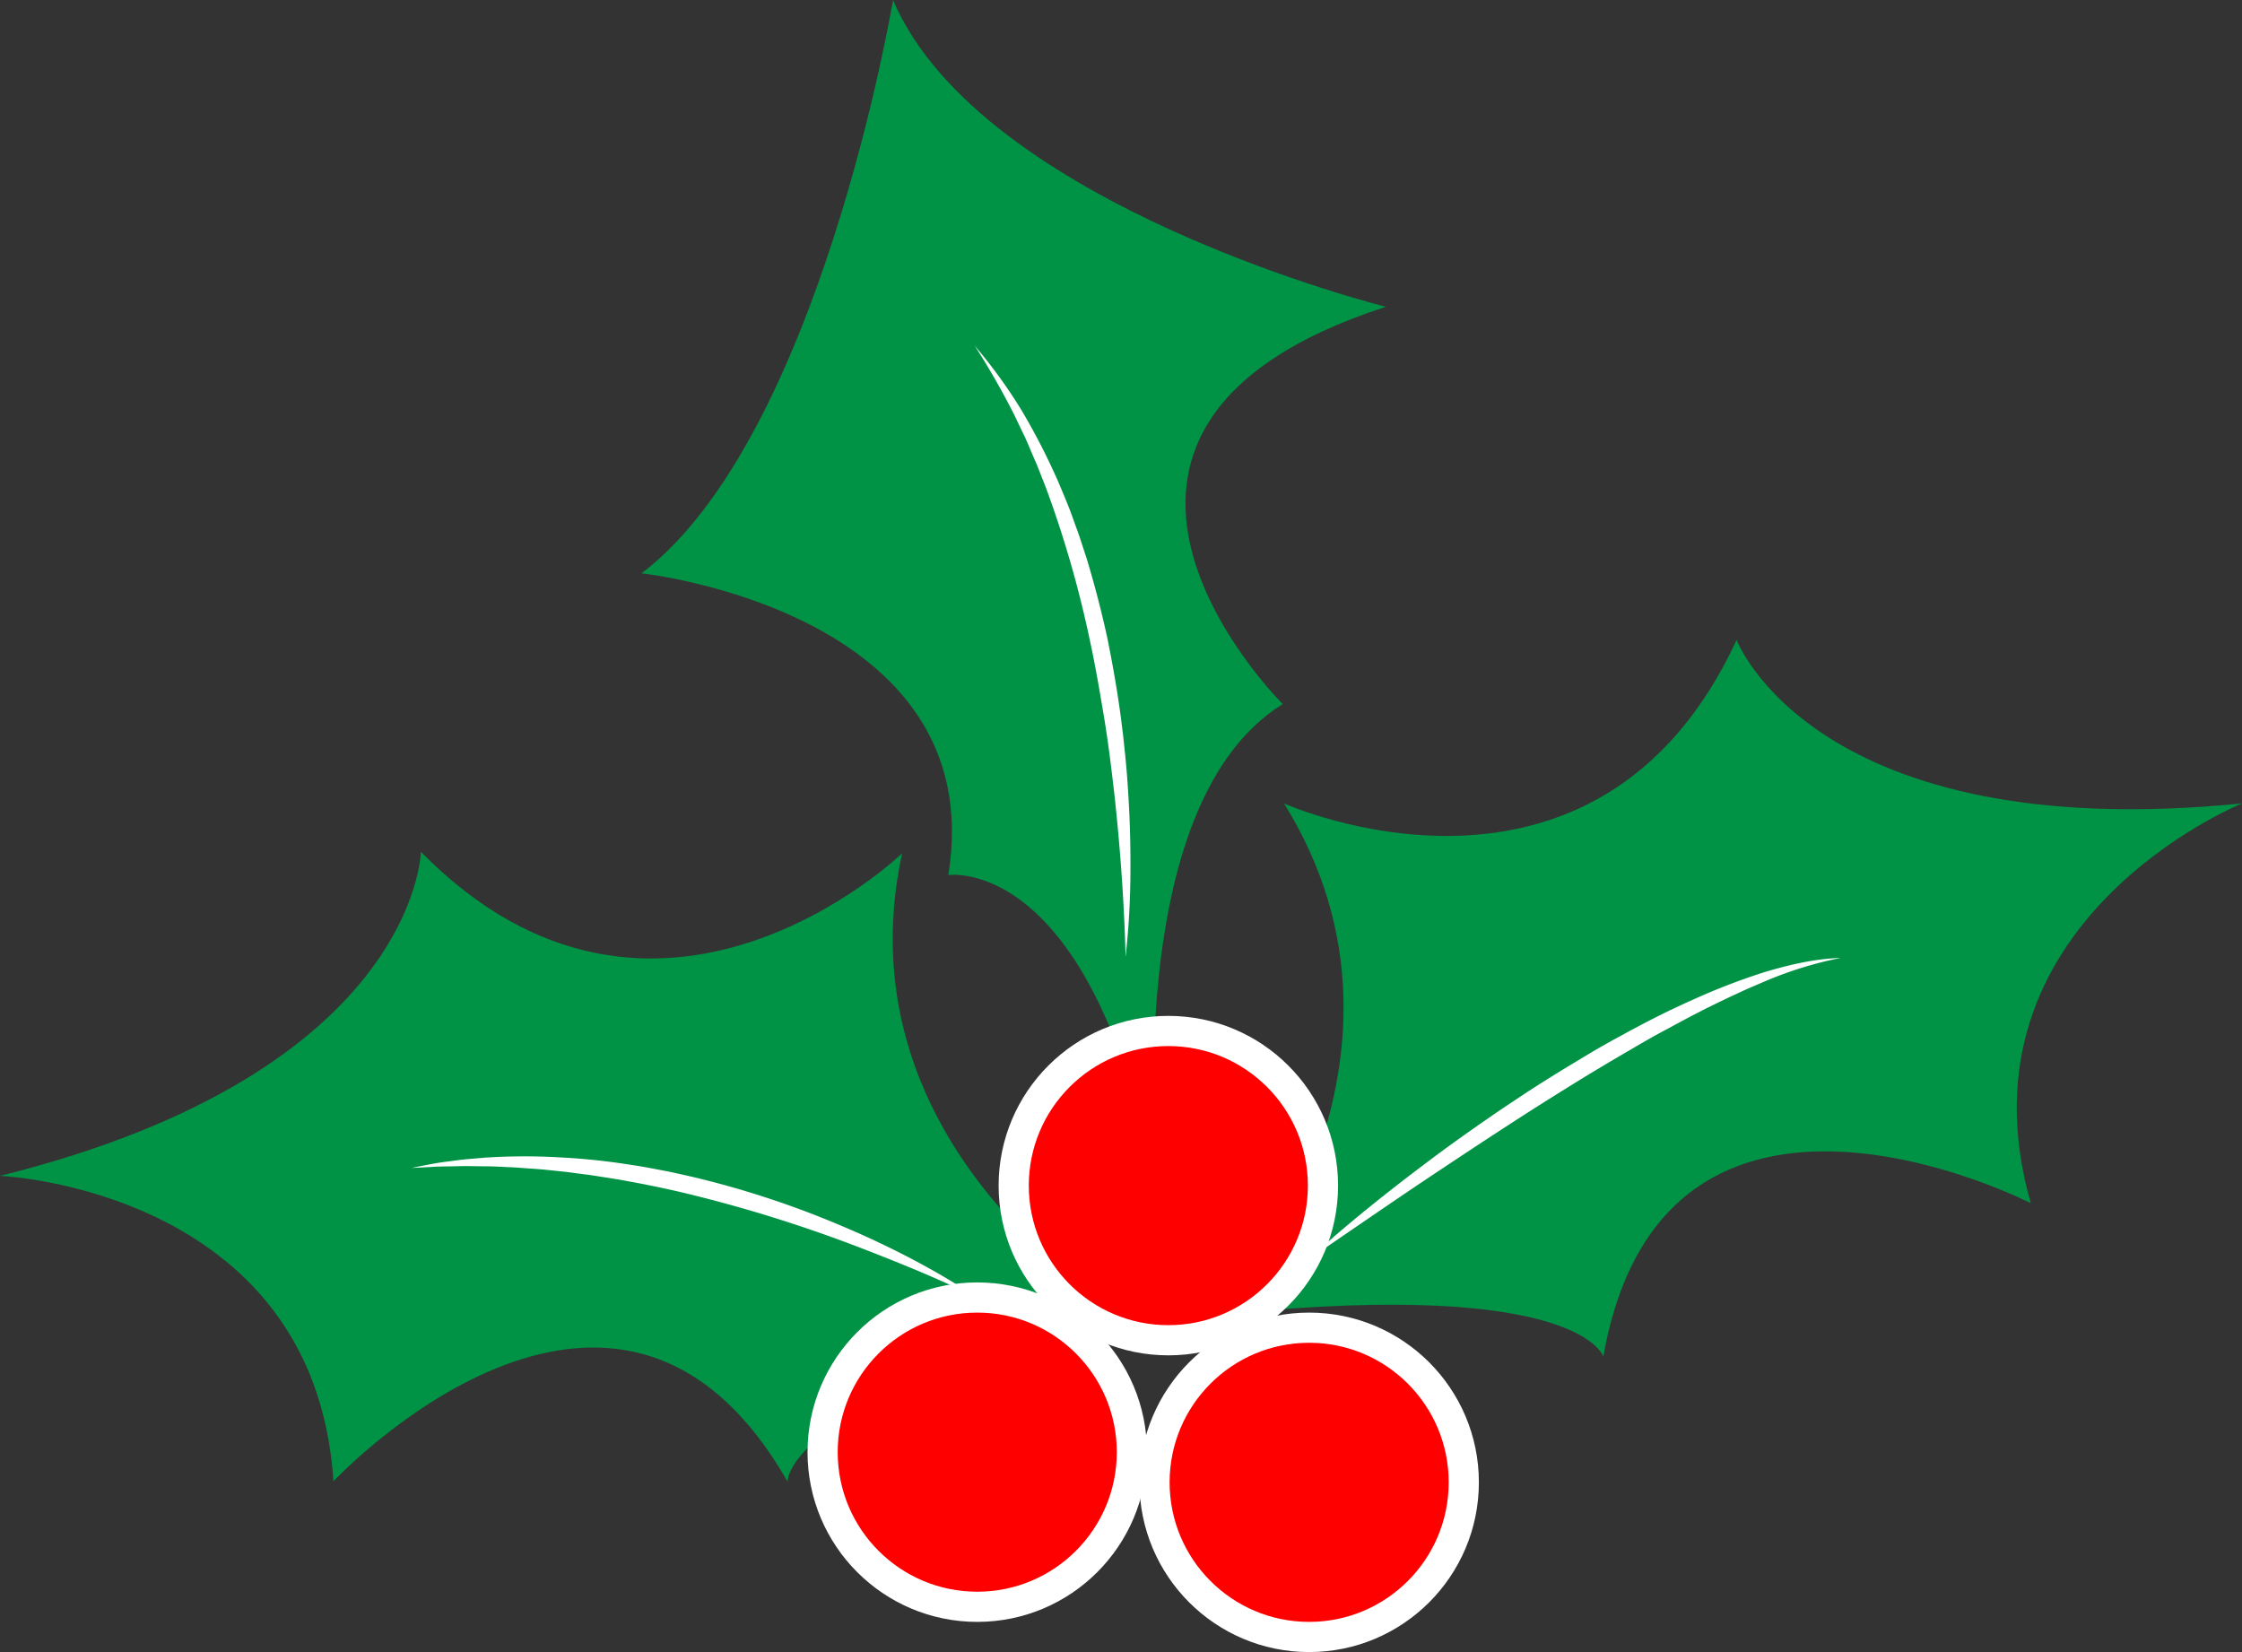 <svg xmlns="http://www.w3.org/2000/svg" viewBox="0 0 891.66 657"><rect x="0" y="0" width="891.66" height="657" fill="#333333" stroke="none"/><defs><style>.a{fill:#009245;}.b{fill:#fff;}.c{fill:red;stroke:#fff;stroke-miterlimit:10;stroke-width:12px;}</style></defs><path class="a" d="M1028.5,665.5s86-100,22-203c0,0,124,56,180-65,0,0,31,82,201,65,0,0-116,47-84,159,0,0-146-75-170,61C1177.5,682.5,1168.5,651.5,1028.5,665.5Z" transform="translate(-539.84 -143)"/><path class="a" d="M987.65,666.11S873,600.9,898.6,482.37c0,0-97.91,94.47-191.37-.62,0,0-1.59,87.65-167.39,128.87,0,0,125,5.21,132.62,121.45,0,0,112.23-119.78,180.61.21C853.07,732.28,851.11,700.06,987.65,666.11Z" transform="translate(-539.84 -143)"/><path class="a" d="M1001,623s-19-158,49-200c0,0-110-109,41-158,0,0-161-40-196-122,0,0-29,174-100,228,0,0,139,15,122,120C917,491,976,482,1001,623Z" transform="translate(-539.84 -143)"/><path class="b" d="M1060,644c15.17-13.84,31.22-26.66,47.66-39,8.2-6.18,16.57-12.12,25-17.94,4.22-2.93,8.52-5.74,12.79-8.59s8.64-5.58,13-8.29,8.78-5.35,13.19-8,8.91-5.16,13.44-7.6c9-4.94,18.21-9.65,27.65-13.83a256.09,256.09,0,0,1,28.87-11.15c9.88-2.95,20.06-5.34,30.35-5.65a151.58,151.58,0,0,0-29.2,8.89l-7,3c-2.33,1-4.62,2.12-6.93,3.17s-4.58,2.2-6.88,3.29l-3.43,1.67-3.38,1.75c-4.54,2.3-9,4.78-13.48,7.17s-8.9,4.93-13.28,7.53q-13.23,7.64-26.2,15.75c-17.33,10.73-34.38,22-51.39,33.31S1077,632.44,1060,644Z" transform="translate(-539.84 -143)"/><path class="b" d="M987.5,523.5c-.55-21.26-2.07-42.38-4.32-63.39-1.22-10.5-2.44-21-4.17-31.39s-3.49-20.79-5.73-31.08A430,430,0,0,0,955.83,337l-2.89-7.34-.73-1.84-.79-1.81-1.56-3.62c-1-2.43-2-4.86-3.21-7.22l-3.4-7.14A310.38,310.38,0,0,0,927.5,280.5a202.38,202.38,0,0,1,18.76,25.9A261.54,261.54,0,0,1,960.89,335c2.06,4.94,4.2,9.86,5.94,14.92.89,2.53,1.87,5,2.69,7.58l2.5,7.63q4.66,15.38,8.1,31.06c2.14,10.48,4,21,5.43,31.6l1,8,.84,8c.52,5.31.94,10.63,1.23,16,.67,10.65.89,21.32.79,32A317.08,317.08,0,0,1,987.5,523.5Z" transform="translate(-539.84 -143)"/><path class="b" d="M927.5,658.5c-8.82-4.16-17.69-8.12-26.67-11.8s-18-7.24-27.08-10.58A557.69,557.69,0,0,0,818.4,619q-14-3.57-28.26-6.14c-4.74-.93-9.51-1.6-14.27-2.37-2.38-.36-4.77-.62-7.16-.95l-3.59-.48-3.6-.37c-2.39-.24-4.79-.53-7.2-.72s-4.81-.32-7.22-.52-4.82-.27-7.23-.39-4.83-.26-7.25-.23l-7.26-.1c-2.43,0-4.84.12-7.27.13l-3.65.06c-1.21,0-2.42.14-3.64.2-2.43.11-4.86.26-7.3.35,4.78-.92,9.57-2,14.43-2.54,2.42-.33,4.85-.68,7.28-.91l7.33-.63a242.65,242.65,0,0,1,29.42-.15,266.54,266.54,0,0,1,29.29,3.08c4.86.69,9.67,1.7,14.5,2.59,4.79,1.06,9.6,2.08,14.35,3.3a368,368,0,0,1,55.65,18.82c9,3.81,17.85,8,26.53,12.54,4.31,2.3,8.61,4.62,12.82,7.11S923.48,655.72,927.5,658.5Z" transform="translate(-539.84 -143)"/><circle class="c" cx="388.66" cy="577.5" r="61.5"/><circle class="c" cx="464.66" cy="471.5" r="61.5"/><circle class="c" cx="520.66" cy="589.5" r="61.5"/></svg>